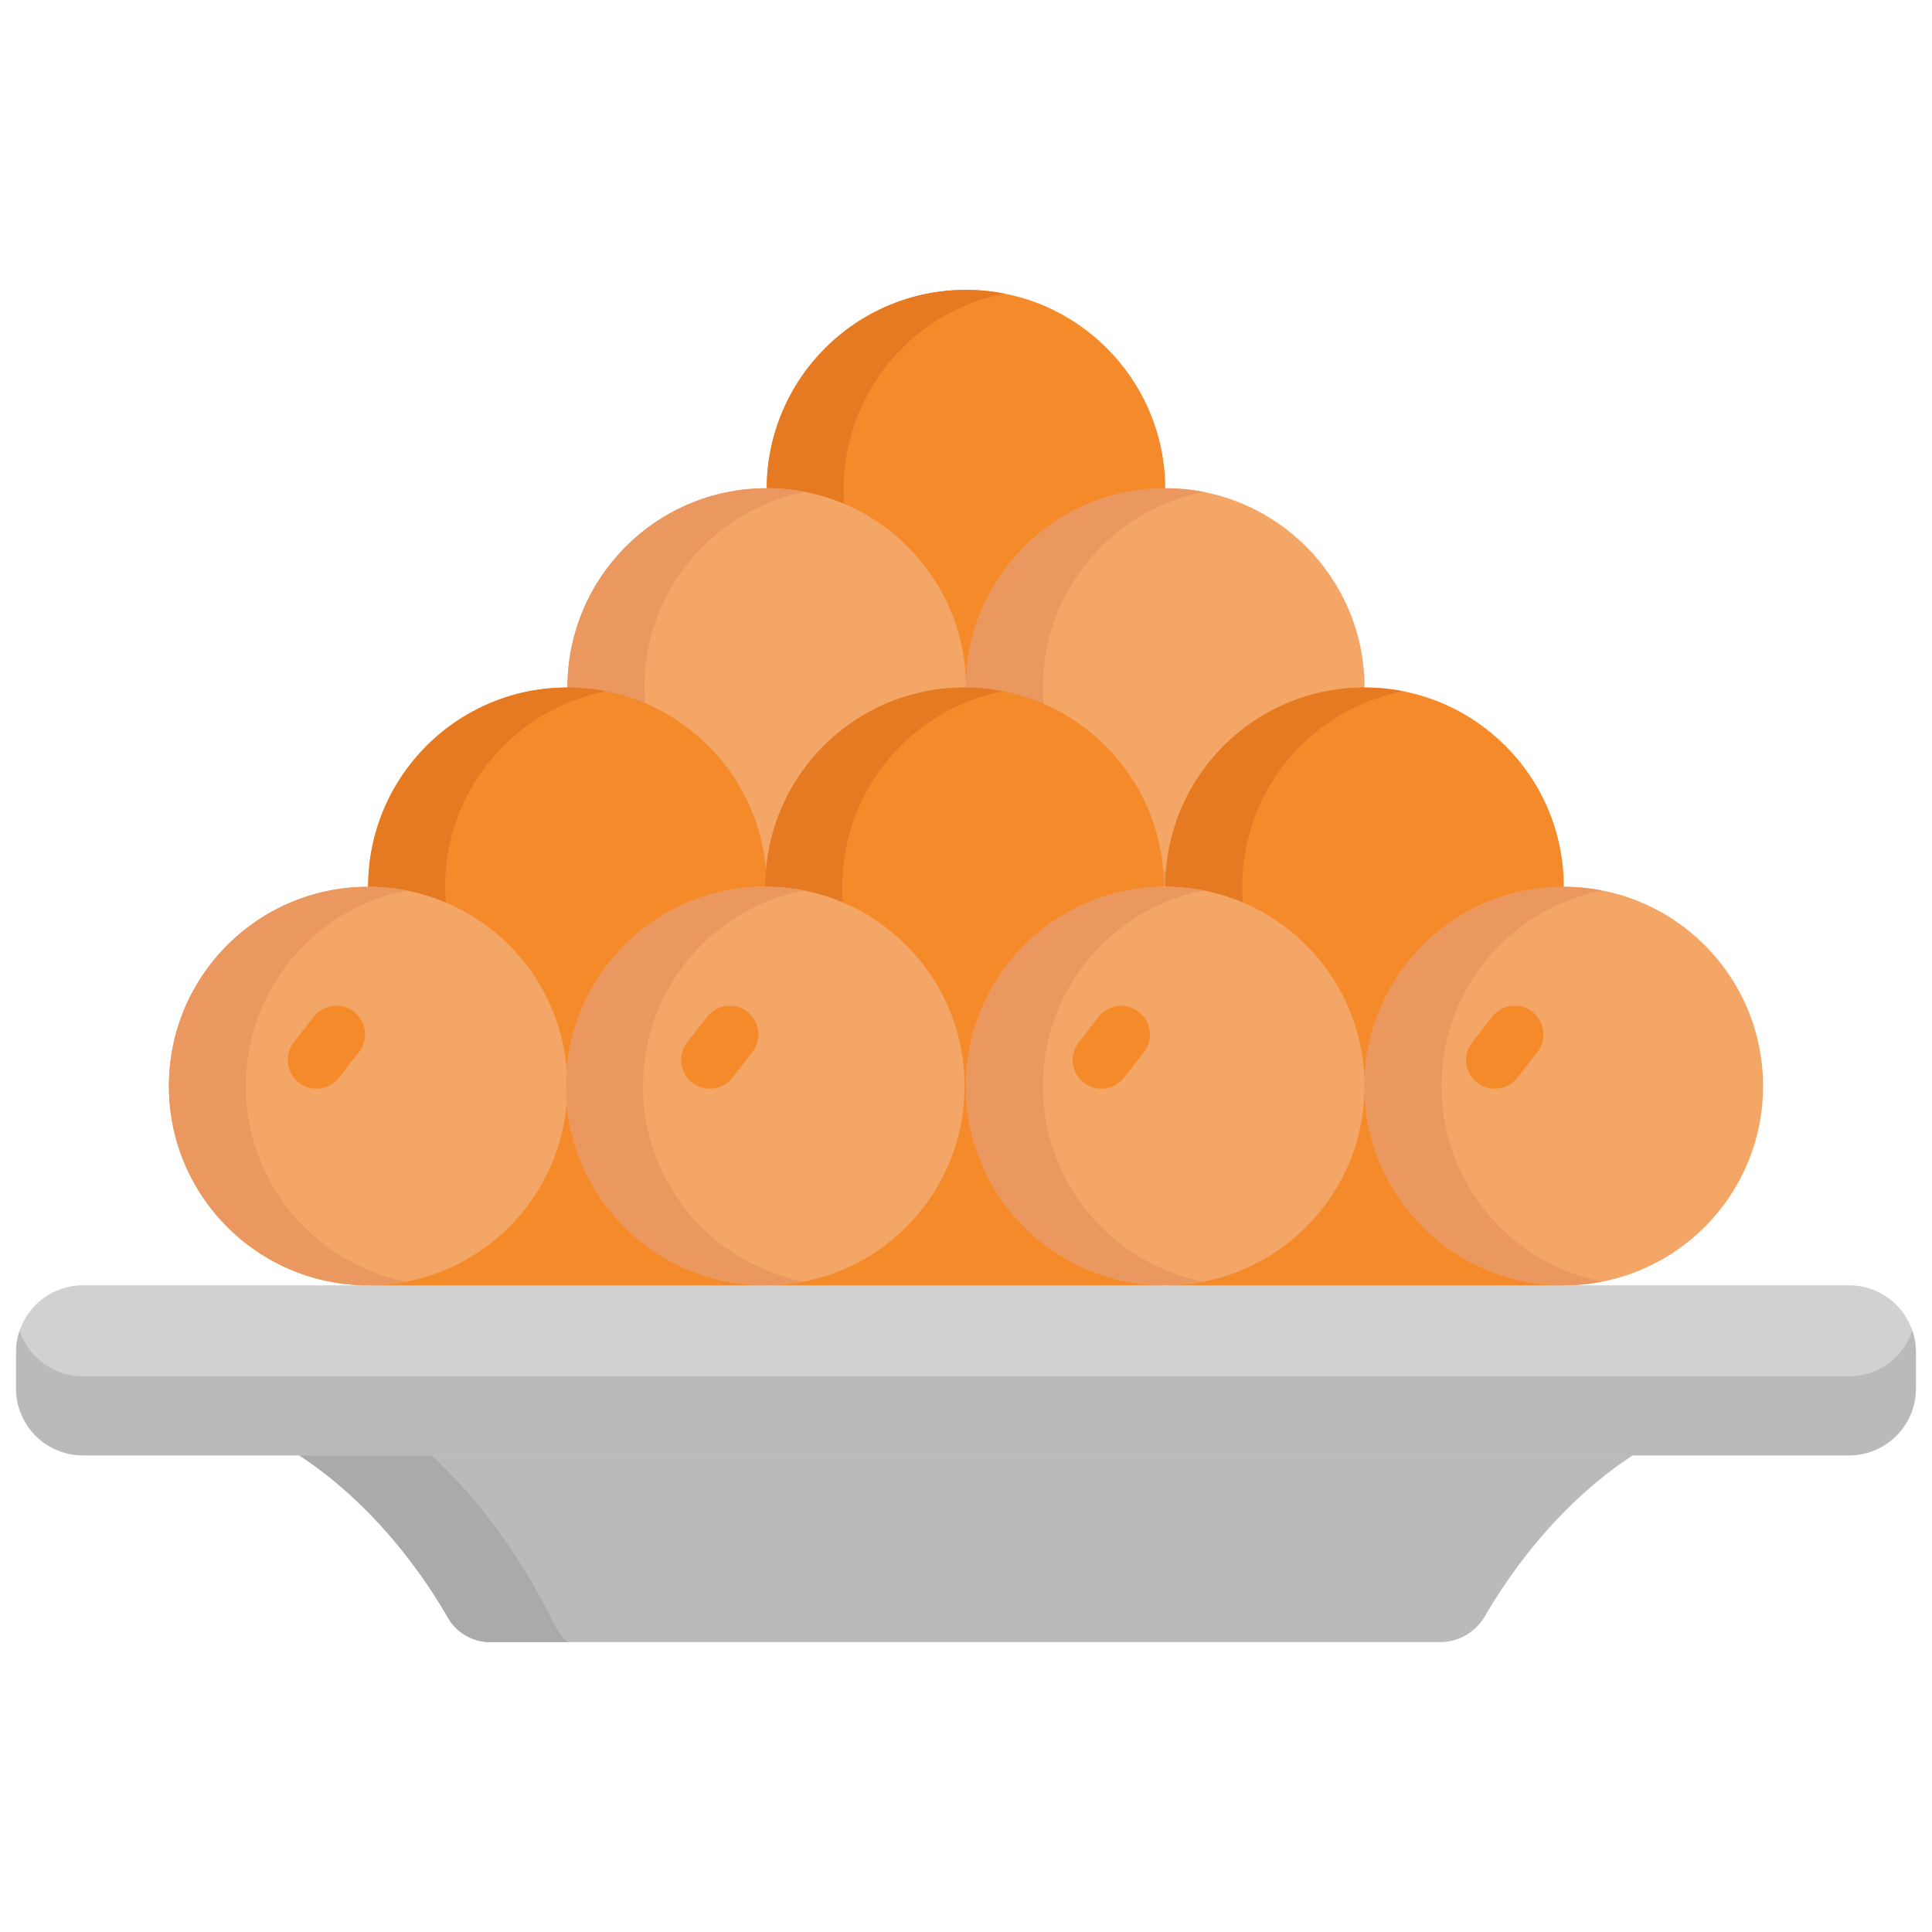 <svg xmlns="http://www.w3.org/2000/svg" fill-rule="evenodd" stroke-linejoin="round" stroke-miterlimit="2" clip-rule="evenodd" viewBox="0 0 120 120"><g fill-rule="nonzero"><path fill="#bababa" d="M17.926 89.974c5.222 3.188 8.472 8.026 9.88 10.478a3.04 3.04 0 0 0 2.634 1.543h59.01c1.147 0 2.21-.62 2.799-1.638 1.437-2.48 4.67-7.236 9.825-10.383z"/><path fill="#aaa" d="M34.432 100.894c-1.24-2.544-3.916-7.267-8.113-10.92h-8.393c5.222 3.188 8.472 8.026 9.88 10.478a3.04 3.04 0 0 0 2.634 1.543h4.82a3.513 3.513 0 0 1-.828-1.101z"/><path fill="#f48a2a" d="M72.377 30.382c0 6.836-5.54 12.377-12.377 12.377s-12.377-5.54-12.377-12.377S53.164 18.005 60 18.005s12.377 5.541 12.377 12.377z"/><path fill="#e57a23" d="M52.402 30.382c0-6.017 4.295-11.03 9.987-12.144A12.406 12.406 0 0 0 60 18.005c-6.836 0-12.377 5.542-12.377 12.377 0 6.836 5.541 12.377 12.377 12.377.817 0 1.616-.08 2.389-.231-5.692-1.114-9.987-6.127-9.987-12.146z"/><path fill="#f4a667" d="M60.001 42.704c0 6.835-5.542 12.377-12.377 12.377-6.836 0-12.378-5.542-12.378-12.377 0-6.836 5.542-12.378 12.378-12.378 6.835 0 12.377 5.542 12.377 12.378z"/><path fill="#ea9860" d="M40.024 42.703c0-6.019 4.296-11.032 9.988-12.144a12.433 12.433 0 0 0-2.389-.233c-6.836 0-12.378 5.54-12.378 12.377S40.787 55.08 47.623 55.08c.818 0 1.616-.082 2.389-.233-5.692-1.113-9.988-6.126-9.988-12.144z"/><path fill="#f4a667" d="M84.754 42.704c0 6.835-5.542 12.377-12.378 12.377-6.835 0-12.377-5.542-12.377-12.377 0-6.836 5.542-12.378 12.377-12.378 6.836 0 12.378 5.542 12.378 12.378z"/><path fill="#ea9860" d="M64.779 42.703c0-6.019 4.296-11.032 9.988-12.144a12.456 12.456 0 0 0-2.39-.233C65.54 30.326 60 35.866 60 42.703S65.54 55.08 72.377 55.08c.818 0 1.616-.082 2.39-.233-5.692-1.113-9.988-6.126-9.988-12.144z"/><path fill="#f48a2a" d="M47.622 55.08c0 6.834-5.54 12.377-12.377 12.377-6.835 0-12.377-5.543-12.377-12.377 0-6.836 5.542-12.377 12.377-12.377 6.836 0 12.377 5.54 12.377 12.377z"/><path fill="#e57a23" d="M27.647 55.08c0-6.019 4.296-11.032 9.988-12.144a12.439 12.439 0 0 0-2.39-.233c-6.835 0-12.377 5.54-12.377 12.377s5.542 12.377 12.377 12.377c.819 0 1.617-.08 2.39-.233-5.692-1.113-9.988-6.126-9.988-12.144z"/><path fill="#f48a2a" d="M72.29 55.08c0 6.834-5.541 12.377-12.378 12.377S47.536 61.914 47.536 55.08c0-6.836 5.54-12.377 12.376-12.377S72.29 48.243 72.29 55.08z"/><path fill="#e57a23" d="M52.315 55.08c0-6.019 4.297-11.032 9.987-12.144a12.43 12.43 0 0 0-2.388-.233c-6.836 0-12.377 5.54-12.377 12.377s5.54 12.377 12.377 12.377c.817 0 1.615-.08 2.388-.233-5.692-1.113-9.987-6.126-9.987-12.144z"/><path fill="#f48a2a" d="M97.132 55.08c0 6.834-5.542 12.377-12.377 12.377-6.836 0-12.377-5.543-12.377-12.377 0-6.836 5.54-12.377 12.377-12.377 6.835 0 12.377 5.54 12.377 12.377z"/><path fill="#e57a23" d="M77.156 55.08c0-6.019 4.296-11.032 9.988-12.144a12.436 12.436 0 0 0-2.39-.233c-6.835 0-12.377 5.54-12.377 12.377s5.542 12.377 12.377 12.377c.819 0 1.615-.08 2.39-.233-5.692-1.113-9.988-6.126-9.988-12.144z"/><path fill="#f48a2a" d="M47.622 77.407c0 6.836-5.54 12.378-12.377 12.378-6.835 0-12.377-5.542-12.377-12.378s5.542-12.376 12.377-12.376c6.836 0 12.377 5.54 12.377 12.376zM72.377 77.407c0 6.836-5.54 12.378-12.377 12.378s-12.377-5.542-12.377-12.378S53.164 65.031 60 65.031s12.377 5.54 12.377 12.376zM97.132 77.407c0 6.836-5.542 12.378-12.377 12.378-6.836 0-12.377-5.542-12.377-12.378s5.54-12.376 12.377-12.376c6.835 0 12.377 5.54 12.377 12.376z"/><path fill="#d1d1d1" d="M119 86.255v-2.281a4.15 4.15 0 0 0-4.14-4.14H5.14A4.15 4.15 0 0 0 1 83.975v2.281a4.152 4.152 0 0 0 4.14 4.14h109.72a4.152 4.152 0 0 0 4.14-4.14z"/><path fill="#f4a667" d="M35.246 67.458c0 6.836-5.54 12.377-12.377 12.377s-12.376-5.541-12.376-12.377 5.54-12.377 12.376-12.377a12.374 12.374 0 0 1 12.377 12.377z"/><path fill="#ea9860" d="M15.27 67.457c0-6.018 4.296-11.03 9.988-12.144a12.433 12.433 0 0 0-2.39-.233c-6.835 0-12.377 5.542-12.377 12.377 0 6.836 5.542 12.378 12.377 12.378.819 0 1.616-.082 2.39-.233-5.692-1.114-9.988-6.127-9.988-12.145z"/><path fill="#f4a667" d="M59.914 67.458c0 6.836-5.542 12.377-12.377 12.377-6.836 0-12.378-5.541-12.378-12.377S40.7 55.081 47.537 55.081c6.835 0 12.377 5.54 12.377 12.377z"/><path fill="#ea9860" d="M39.937 67.457c0-6.018 4.296-11.03 9.988-12.144a12.433 12.433 0 0 0-2.388-.233c-6.836 0-12.378 5.542-12.378 12.377 0 6.836 5.542 12.378 12.378 12.378.817 0 1.615-.082 2.388-.233-5.692-1.114-9.988-6.127-9.988-12.145z"/><path fill="#f4a667" d="M84.754 67.458c0 6.836-5.542 12.377-12.378 12.377-6.835 0-12.377-5.541-12.377-12.377s5.542-12.377 12.377-12.377c6.836 0 12.378 5.54 12.378 12.377z"/><path fill="#ea9860" d="M64.779 67.457c0-6.018 4.296-11.03 9.987-12.144a12.433 12.433 0 0 0-2.39-.233C65.542 55.08 60 60.622 60 67.457c0 6.836 5.54 12.378 12.377 12.378.818 0 1.616-.082 2.389-.233-5.691-1.114-9.987-6.127-9.987-12.145z"/><path fill="#f4a667" d="M109.508 67.458c0 6.836-5.541 12.377-12.377 12.377s-12.377-5.541-12.377-12.377 5.54-12.377 12.377-12.377 12.377 5.54 12.377 12.377z"/><path fill="#ea9860" d="M89.532 67.457c0-6.018 4.297-11.03 9.989-12.144a12.43 12.43 0 0 0-2.389-.233c-6.836 0-12.378 5.542-12.378 12.377 0 6.836 5.542 12.378 12.378 12.378.817 0 1.616-.082 2.389-.233-5.692-1.114-9.989-6.127-9.989-12.145z"/><g fill="#f48a2a"><path d="M19.65 67.62a1.781 1.781 0 0 1-1.402-2.877l1.264-1.618a1.781 1.781 0 0 1 2.806 2.193l-1.264 1.618c-.35.449-.875.684-1.404.684zM44.086 67.62a1.78 1.78 0 0 1-1.402-2.877l1.264-1.618a1.781 1.781 0 0 1 2.806 2.193l-1.263 1.618a1.78 1.78 0 0 1-1.405.684zM68.406 67.62a1.78 1.78 0 0 1-1.402-2.877l1.263-1.618a1.782 1.782 0 0 1 2.808 2.193l-1.264 1.618a1.78 1.78 0 0 1-1.405.684zM92.842 67.62a1.78 1.78 0 0 1-1.402-2.877l1.264-1.618a1.781 1.781 0 0 1 2.806 2.193l-1.264 1.618c-.35.449-.875.684-1.404.684z"/></g><path fill="#bababa" d="M118.78 82.658c-.552 1.637-2.103 2.826-3.92 2.826H5.14c-1.817 0-3.368-1.189-3.922-2.826A4.137 4.137 0 0 0 1 83.974v2.281a4.152 4.152 0 0 0 4.14 4.14h109.72a4.152 4.152 0 0 0 4.14-4.14v-2.281c0-.46-.08-.9-.22-1.316z"/></g></svg>